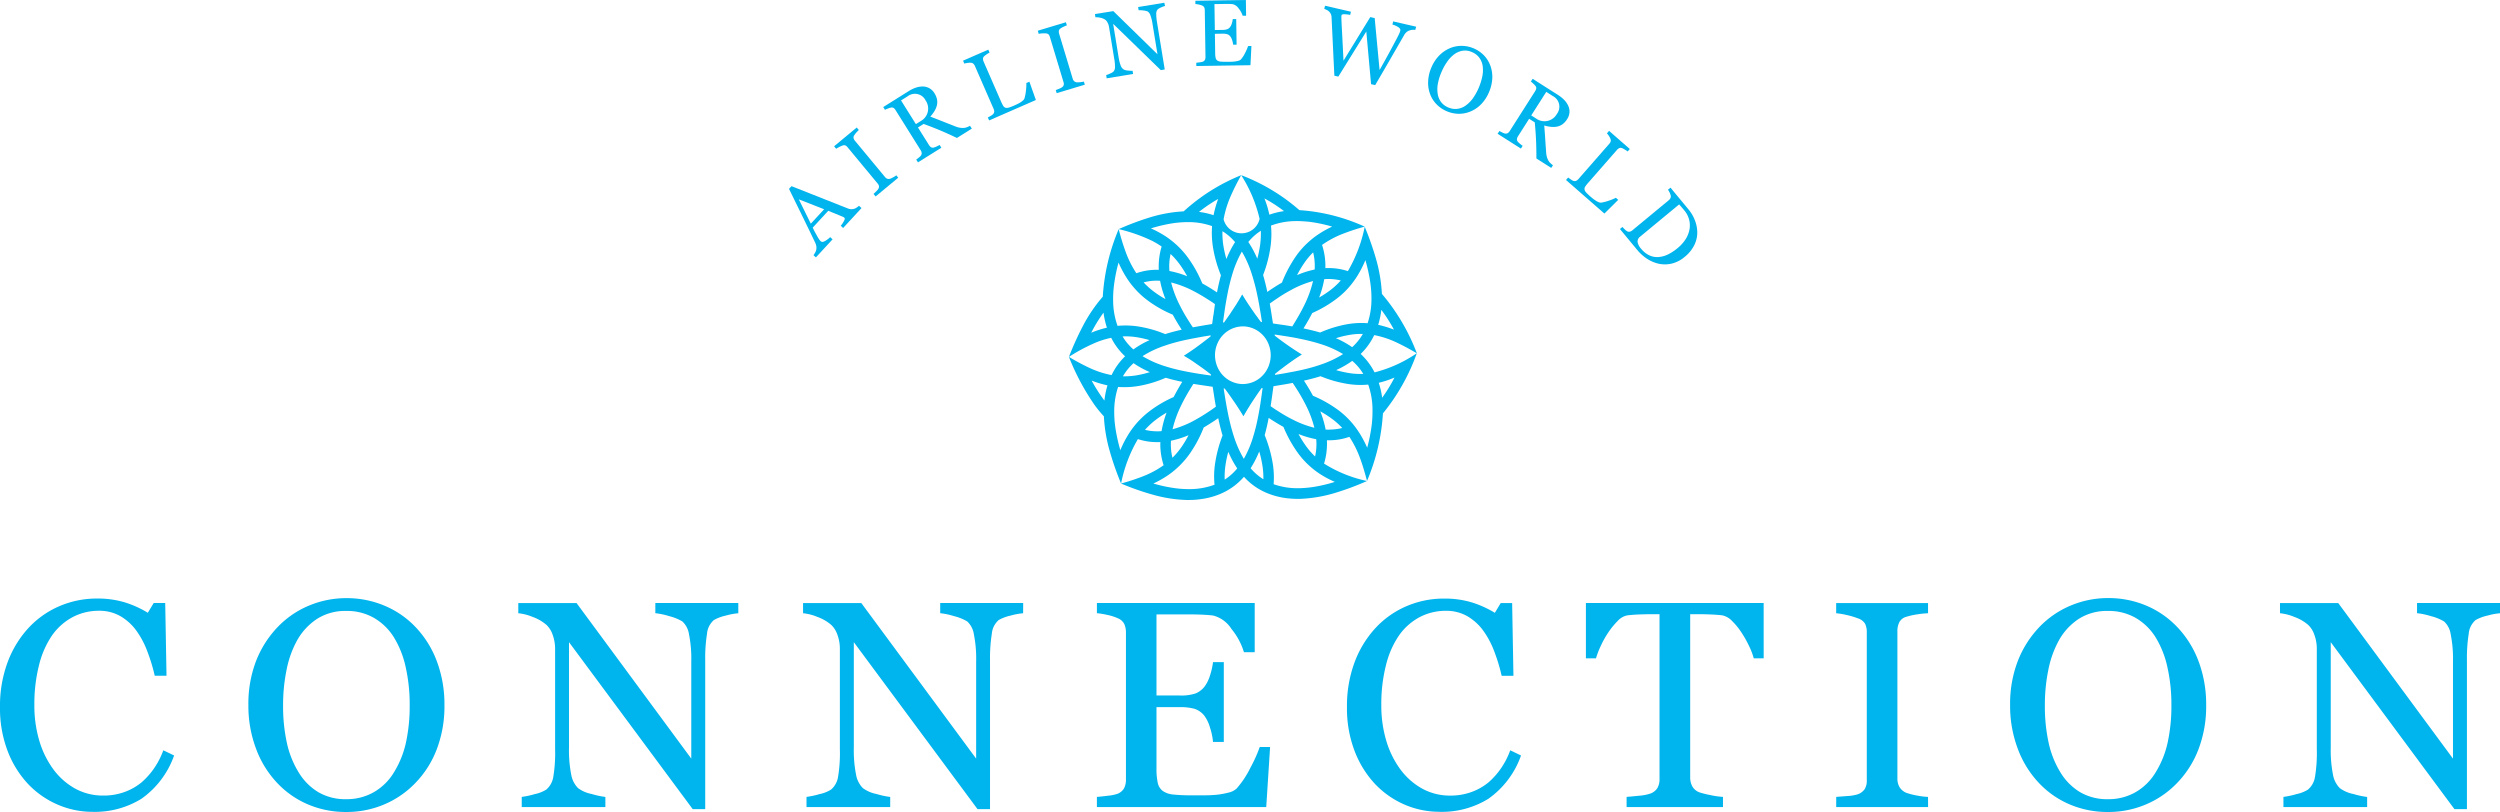 <svg xmlns="http://www.w3.org/2000/svg" width="169.779" height="55.143" viewBox="0 0 169.779 55.143">
  <g id="グループ_98" data-name="グループ 98" transform="translate(310.592 -789.189)">
    <g id="グループ_85" data-name="グループ 85" transform="translate(-257 789.19)">
      <path id="パス_153" data-name="パス 153" d="M325.646,282.384l-1.249,1.354-.163-.15a1.9,1.9,0,0,0,.228-.34q.075-.15.024-.2a.5.5,0,0,0-.055-.042.3.3,0,0,0-.066-.035l-.979-.4-1.055,1.143q.1.213.184.363t.153.276a2.071,2.071,0,0,0,.122.19.751.751,0,0,0,.09.1q.092.085.276-.013a1.587,1.587,0,0,0,.36-.271l.163.15-1.132,1.226-.163-.15a1.3,1.3,0,0,0,.111-.174.662.662,0,0,0,.077-.2.785.785,0,0,0,0-.262,1.171,1.171,0,0,0-.1-.271q-.387-.811-.877-1.812l-.874-1.784.169-.184,3.81,1.507a.754.754,0,0,0,.217.055.724.724,0,0,0,.22-.022.7.7,0,0,0,.181-.088.906.906,0,0,0,.155-.12Zm-2.54.082-1.719-.673.815,1.653Z" transform="translate(-320.73 -268.256)" fill="#00b4ed"/>
      <path id="パス_154" data-name="パス 154" d="M334.617,271.836l-1.536,1.274-.141-.171.176-.17a.9.9,0,0,0,.149-.172.31.31,0,0,0,.045-.181.346.346,0,0,0-.089-.18l-2.049-2.472a.421.421,0,0,0-.143-.119.278.278,0,0,0-.2.009,1.65,1.65,0,0,0-.226.1,1.627,1.627,0,0,0-.2.118l-.142-.17,1.537-1.274.141.171a1.979,1.979,0,0,0-.163.166,1.545,1.545,0,0,0-.147.189.246.246,0,0,0-.045.2.423.423,0,0,0,.089.17l2.047,2.469a.363.363,0,0,0,.152.112.308.308,0,0,0,.2,0,1.466,1.466,0,0,0,.2-.095,1.533,1.533,0,0,0,.214-.135Z" transform="translate(-327.208 -259.769)" fill="#00b4ed"/>
      <path id="パス_155" data-name="パス 155" d="M346.742,262.582l-1.011.634q-.666-.317-1.177-.53t-1.084-.423l-.385.241.746,1.191a.5.5,0,0,0,.131.145.239.239,0,0,0,.192.029.947.947,0,0,0,.188-.07q.129-.059.213-.108l.118.188-1.588.995-.118-.188q.06-.045.172-.134a.754.754,0,0,0,.146-.14.27.27,0,0,0,.052-.173.421.421,0,0,0-.07-.192l-1.7-2.715a.558.558,0,0,0-.129-.148.23.23,0,0,0-.193-.03,1.316,1.316,0,0,0-.2.064,1.888,1.888,0,0,0-.2.088l-.118-.188,1.733-1.086a2.314,2.314,0,0,1,.478-.231,1.422,1.422,0,0,1,.477-.08.936.936,0,0,1,.435.112.96.96,0,0,1,.356.35,1.221,1.221,0,0,1,.174.425.933.933,0,0,1-.015.411,1.383,1.383,0,0,1-.162.376,2.543,2.543,0,0,1-.279.372q.508.194.85.33t.834.329a1.475,1.475,0,0,0,.357.1,1.3,1.3,0,0,0,.264.006.759.759,0,0,0,.205-.055,1.5,1.5,0,0,0,.185-.087Zm-3.145-1.926a.807.807,0,0,0-1.212-.271l-.45.282,1.008,1.609.347-.217a.966.966,0,0,0,.307-1.4Z" transform="translate(-334.336 -253.848)" fill="#00b4ed"/>
      <path id="パス_156" data-name="パス 156" d="M362.167,254.065l.441,1.245-3.174,1.386-.089-.2c.044-.024.108-.059.19-.107a.749.749,0,0,0,.166-.116.268.268,0,0,0,.077-.163.415.415,0,0,0-.041-.2L358.468,253a.457.457,0,0,0-.108-.157.275.275,0,0,0-.183-.064,1.1,1.1,0,0,0-.214.013,1.187,1.187,0,0,0-.213.047l-.089-.2,1.714-.749.089.2a1.434,1.434,0,0,0-.2.119,1.658,1.658,0,0,0-.165.126.232.232,0,0,0-.082.175.484.484,0,0,0,.042.193l1.191,2.728a1.949,1.949,0,0,0,.147.285.286.286,0,0,0,.158.123.431.431,0,0,0,.225-.018,3.539,3.539,0,0,0,.372-.144c.071-.031.143-.065.218-.1a2.088,2.088,0,0,0,.208-.118,1.237,1.237,0,0,0,.164-.128.319.319,0,0,0,.091-.13,2.794,2.794,0,0,0,.1-.519,3.091,3.091,0,0,0,.027-.528Z" transform="translate(-345.852 -248.519)" fill="#00b4ed"/>
      <path id="パス_157" data-name="パス 157" d="M376.734,250.314l-1.91.576-.064-.212.228-.088a.893.893,0,0,0,.2-.1.309.309,0,0,0,.112-.15.35.35,0,0,0-.012-.2l-.927-3.073a.428.428,0,0,0-.086-.165.28.28,0,0,0-.191-.071,1.62,1.62,0,0,0-.246,0,1.6,1.6,0,0,0-.234.03l-.064-.212,1.911-.576.064.212a1.927,1.927,0,0,0-.215.089,1.576,1.576,0,0,0-.209.117.247.247,0,0,0-.118.163.427.427,0,0,0,.015.191l.926,3.071a.362.362,0,0,0,.1.162.311.311,0,0,0,.185.076,1.508,1.508,0,0,0,.221-.01,1.548,1.548,0,0,0,.25-.041Z" transform="translate(-356.655 -244.564)" fill="#00b4ed"/>
      <path id="パス_158" data-name="パス 158" d="M390.454,242.158a1.379,1.379,0,0,0-.257.092.965.965,0,0,0-.24.138.442.442,0,0,0-.1.32,3.306,3.306,0,0,0,.052.561l.524,3.2-.268.044-3.236-3.144.369,2.256a2.735,2.735,0,0,0,.143.575.55.55,0,0,0,.194.266.735.735,0,0,0,.314.078,1.865,1.865,0,0,0,.3.014l.036.219-1.794.294-.036-.219a1.778,1.778,0,0,0,.271-.106.757.757,0,0,0,.231-.138.455.455,0,0,0,.1-.287,3.177,3.177,0,0,0-.059-.612l-.353-2.154a.869.869,0,0,0-.1-.276.538.538,0,0,0-.169-.2.946.946,0,0,0-.329-.125,1.088,1.088,0,0,0-.319-.028l-.036-.219,1.249-.2,3,2.931-.34-2.08a2.686,2.686,0,0,0-.146-.579.47.47,0,0,0-.186-.249,1.039,1.039,0,0,0-.3-.068,1.578,1.578,0,0,0-.307-.013l-.036-.219,1.778-.291Z" transform="translate(-364.926 -241.753)" fill="#00b4ed"/>
      <path id="パス_159" data-name="パス 159" d="M410.8,244.478l-.065,1.306-3.678.055,0-.222q.094-.008.25-.03a.857.857,0,0,0,.2-.045.285.285,0,0,0,.137-.124.408.408,0,0,0,.036-.191l-.048-3.185a.455.455,0,0,0-.037-.182.266.266,0,0,0-.146-.128,1.066,1.066,0,0,0-.227-.068,1.723,1.723,0,0,0-.227-.034l0-.222,3.428-.051.016,1.068-.234,0a1.438,1.438,0,0,0-.278-.5.667.667,0,0,0-.4-.286q-.1-.011-.232-.015t-.306,0l-.7.011.027,1.761.5-.008a.993.993,0,0,0,.35-.051.48.48,0,0,0,.193-.154.8.8,0,0,0,.114-.244,1.519,1.519,0,0,0,.06-.287l.234,0,.026,1.736-.234,0a1.387,1.387,0,0,0-.072-.316.8.8,0,0,0-.118-.24.45.45,0,0,0-.223-.156,1.163,1.163,0,0,0-.327-.033l-.5.008.02,1.328a1.394,1.394,0,0,0,.033.315.291.291,0,0,0,.112.173.465.465,0,0,0,.223.073,3.562,3.562,0,0,0,.4.011l.272,0a2.759,2.759,0,0,0,.284-.017,1.694,1.694,0,0,0,.244-.049.375.375,0,0,0,.178-.092,1.987,1.987,0,0,0,.295-.459,3.081,3.081,0,0,0,.195-.451Z" transform="translate(-379.406 -241.357)" fill="#00b4ed"/>
      <path id="パス_160" data-name="パス 160" d="M440.541,244.211a.7.7,0,0,0-.185-.006.87.87,0,0,0-.2.041.651.651,0,0,0-.207.114.816.816,0,0,0-.17.216q-.378.653-.88,1.526t-1.079,1.859l-.28-.065-.323-3.577-1.9,3.064-.269-.062q-.056-1.135-.114-2.355t-.078-1.635a.547.547,0,0,0-.042-.186.6.6,0,0,0-.274-.286,1.1,1.1,0,0,0-.177-.074l.05-.216,1.76.406-.05.216a2.734,2.734,0,0,0-.4-.045q-.171,0-.189.075a.478.478,0,0,0-.01.083c0,.035,0,.063,0,.084q.008.284.044.943t.1,1.971l1.818-2.962.3.069.332,3.529q.394-.7.683-1.234t.486-.908q.138-.267.181-.367a1.088,1.088,0,0,0,.059-.174c.016-.069-.018-.137-.1-.206a1.369,1.369,0,0,0-.436-.2l.05-.216,1.566.361Z" transform="translate(-398.021 -242.181)" fill="#00b4ed"/>
      <path id="パス_161" data-name="パス 161" d="M460.646,252.442a2.179,2.179,0,0,1,.13.86,2.666,2.666,0,0,1-.226.945,2.6,2.6,0,0,1-.534.814,2.129,2.129,0,0,1-.72.489,2.033,2.033,0,0,1-.8.158,2.167,2.167,0,0,1-1.531-.672,1.976,1.976,0,0,1-.427-.709,2.188,2.188,0,0,1-.115-.85,2.637,2.637,0,0,1,.218-.914,2.582,2.582,0,0,1,.536-.818,2.246,2.246,0,0,1,.717-.489,2,2,0,0,1,.812-.161,2.087,2.087,0,0,1,.811.172,2.109,2.109,0,0,1,.7.481A1.985,1.985,0,0,1,460.646,252.442Zm-1.67,2.7a2.076,2.076,0,0,0,.488-.49,4.037,4.037,0,0,0,.64-1.51,2.075,2.075,0,0,0,.017-.7,1.247,1.247,0,0,0-.232-.55,1.174,1.174,0,0,0-.486-.371,1.136,1.136,0,0,0-.653-.094,1.335,1.335,0,0,0-.574.253,2.19,2.19,0,0,0-.468.5,3.784,3.784,0,0,0-.376.681,3.718,3.718,0,0,0-.247.778,2.066,2.066,0,0,0-.019.692,1.26,1.26,0,0,0,.22.562,1.164,1.164,0,0,0,.5.384,1.18,1.18,0,0,0,.615.095A1.222,1.222,0,0,0,458.976,255.143Z" transform="translate(-413.025 -247.981)" fill="#00b4ed"/>
      <path id="パス_162" data-name="パス 162" d="M474.829,264.134l-1.007-.641q0-.737-.027-1.291t-.084-1.16l-.383-.244-.754,1.185a.5.5,0,0,0-.074.181.242.242,0,0,0,.056.185.959.959,0,0,0,.144.14c.072.06.135.109.188.146l-.119.187-1.581-1.006.119-.187c.044.023.109.056.195.1a.742.742,0,0,0,.189.072.271.271,0,0,0,.178-.027.423.423,0,0,0,.143-.146l1.72-2.7a.553.553,0,0,0,.077-.18.23.23,0,0,0-.055-.187,1.369,1.369,0,0,0-.144-.153,1.891,1.891,0,0,0-.163-.139l.119-.187,1.726,1.1a2.3,2.3,0,0,1,.414.332,1.43,1.43,0,0,1,.277.4.937.937,0,0,1,.085.441.961.961,0,0,1-.163.472,1.219,1.219,0,0,1-.309.34.928.928,0,0,1-.378.163,1.371,1.371,0,0,1-.409.015,2.545,2.545,0,0,1-.456-.092q.044.542.067.909t.062.894a1.494,1.494,0,0,0,.061.366,1.333,1.333,0,0,0,.108.24.756.756,0,0,0,.138.162,1.477,1.477,0,0,0,.158.13Zm.386-3.668a.808.808,0,0,0-.277-1.211l-.448-.285-1.019,1.6.345.22a.965.965,0,0,0,1.4-.326Z" transform="translate(-423.074 -252.732)" fill="#00b4ed"/>
      <path id="パス_163" data-name="パス 163" d="M489.258,273.833l-.938.93-2.607-2.28.146-.167q.06.045.178.127a.74.74,0,0,0,.176.1.272.272,0,0,0,.181,0,.42.42,0,0,0,.163-.123l2.089-2.388a.461.461,0,0,0,.1-.165.273.273,0,0,0-.021-.192,1.079,1.079,0,0,0-.1-.188,1.181,1.181,0,0,0-.133-.172l.146-.167,1.408,1.231-.146.167a1.47,1.47,0,0,0-.191-.126,1.7,1.7,0,0,0-.185-.1.233.233,0,0,0-.193,0,.481.481,0,0,0-.157.12l-1.959,2.24a1.927,1.927,0,0,0-.2.254.286.286,0,0,0-.044.2.428.428,0,0,0,.113.2,3.537,3.537,0,0,0,.289.275c.058.051.12.1.185.154a2.155,2.155,0,0,0,.2.138,1.232,1.232,0,0,0,.185.094.322.322,0,0,0,.157.027,2.806,2.806,0,0,0,.511-.131,3.113,3.113,0,0,0,.489-.2Z" transform="translate(-432.955 -260.261)" fill="#00b4ed"/>
      <path id="パス_164" data-name="パス 164" d="M501.569,285.918a2.129,2.129,0,0,1-.891.461,2.006,2.006,0,0,1-.877.008,2.4,2.4,0,0,1-.8-.342,3,3,0,0,1-.664-.6l-1.17-1.415.171-.141a2.113,2.113,0,0,0,.164.171.754.754,0,0,0,.152.123.269.269,0,0,0,.179.028.408.408,0,0,0,.175-.09l2.465-2.038a.48.48,0,0,0,.124-.149.271.271,0,0,0,.013-.2.872.872,0,0,0-.08-.205,1.885,1.885,0,0,0-.1-.167l.171-.141,1.234,1.492a2.581,2.581,0,0,1,.406.685,2.343,2.343,0,0,1,.174.732,1.918,1.918,0,0,1-.171.936A2.372,2.372,0,0,1,501.569,285.918Zm-.487-.591a2.581,2.581,0,0,0,.546-.606,1.859,1.859,0,0,0,.264-.668,1.533,1.533,0,0,0-.027-.664,1.629,1.629,0,0,0-.332-.631q-.081-.1-.187-.22l-.158-.179-2.624,2.169a.435.435,0,0,0-.2.378.936.936,0,0,0,.24.462,1.6,1.6,0,0,0,.55.445,1.253,1.253,0,0,0,.607.122,1.749,1.749,0,0,0,.648-.169A3.224,3.224,0,0,0,501.082,285.327Z" transform="translate(-440.747 -268.478)" fill="#00b4ed"/>
    </g>
    <g id="グループ_86" data-name="グループ 86" transform="translate(-1086.109 310.594)">
      <path id="パス_112" data-name="パス 112" d="M921.482,585.2a.781.781,0,0,0,.014.08h0A.765.765,0,0,1,921.482,585.2Z" transform="translate(-62.163 -80.594)" fill="#00b4ed"/>
      <path id="パス_113" data-name="パス 113" d="M922.885,587.811c-.163-.017-.32-.036-.478-.055h0C922.565,587.775,922.723,587.794,922.885,587.811Z" transform="translate(-63.002 -82.744)" fill="#00b4ed"/>
      <path id="パス_114" data-name="パス 114" d="M914.985,569.9l.086.082-.086-.082Z" transform="translate(-56.667 -67.711)" fill="#00b4ed"/>
      <path id="パス_115" data-name="パス 115" d="M915.423,566.113h0Z" transform="translate(-57.029 -64.512)" fill="#00b4ed"/>
      <path id="パス_116" data-name="パス 116" d="M918,582.126h0c-.031-.041-.063-.082-.1-.123.034.041.065.082.1.123Z" transform="translate(-59.143 -77.909)" fill="#00b4ed"/>
      <path id="パス_117" data-name="パス 117" d="M936.162,587.909c-.126.1-.254.2-.379.3.125-.1.254-.2.379-.3Z" transform="translate(-74.33 -82.91)" fill="#00b4ed"/>
      <path id="パス_118" data-name="パス 118" d="M929.581,588.833h0c.111-.017.222-.033.33-.047C929.8,588.8,929.692,588.816,929.581,588.833Z" transform="translate(-69.066 -83.61)" fill="#00b4ed"/>
      <path id="パス_119" data-name="パス 119" d="M929.252,588.554h0Z" transform="translate(-68.744 -83.407)" fill="#00b4ed"/>
      <path id="パス_120" data-name="パス 120" d="M927.668,589.283h0Z" transform="translate(-67.403 -84.021)" fill="#00b4ed"/>
      <path id="パス_121" data-name="パス 121" d="M917.519,632.127l.023-.01-.023.01Z" transform="translate(-58.807 -120.432)" fill="#00b4ed"/>
      <path id="パス_122" data-name="パス 122" d="M947.929,575.987h0c-.011-.072-.022-.147-.033-.221C947.907,575.841,947.918,575.915,947.929,575.987Z" transform="translate(-84.545 -72.67)" fill="#00b4ed"/>
      <path id="パス_123" data-name="パス 123" d="M914.488,574.174h0c.031.02.062.043.093.066-.031-.023-.062-.046-.093-.066Z" transform="translate(-56.246 -71.308)" fill="#00b4ed"/>
      <path id="パス_124" data-name="パス 124" d="M946.8,566.175l-.288-.363h0Z" transform="translate(-83.409 -64.302)" fill="#00b4ed"/>
      <path id="パス_125" data-name="パス 125" d="M914.244,576.078h0v0Z" transform="translate(-56.03 -72.903)" fill="#00b4ed"/>
      <path id="パス_126" data-name="パス 126" d="M914.234,569.457h0c-.022-.134-.041-.266-.058-.4.017.134.036.265.058.4Z" transform="translate(-55.978 -67.042)" fill="#00b4ed"/>
      <path id="パス_127" data-name="パス 127" d="M914.1,577.183q.145.188.3.377-.153-.188-.3-.377Z" transform="translate(-55.942 -73.885)" fill="#00b4ed"/>
      <path id="パス_128" data-name="パス 128" d="M940.3,557.934h0Z" transform="translate(-78.102 -57.625)" fill="#00b4ed"/>
      <path id="パス_129" data-name="パス 129" d="M921.933,556.924h0c-.215.172-.433.345-.651.52.218-.175.436-.348.651-.52Z" transform="translate(-62.068 -56.831)" fill="#00b4ed"/>
      <path id="パス_130" data-name="パス 130" d="M927.353,555.631h0Z" transform="translate(-67.136 -55.686)" fill="#00b4ed"/>
      <path id="パス_131" data-name="パス 131" d="M964.567,525.057h0Z" transform="translate(-98.663 -29.943)" fill="#00b4ed"/>
      <path id="パス_132" data-name="パス 132" d="M928.7,556.316h0c-.023.036-.048.07-.071.1.023-.034.049-.068.071-.1Z" transform="translate(-68.226 -56.274)" fill="#00b4ed"/>
      <path id="パス_133" data-name="パス 133" d="M867.922,501.632a4.4,4.4,0,0,0,.92-1.28,6.387,6.387,0,0,1,1.482.483,15.516,15.516,0,0,1,1.415.757,13.691,13.691,0,0,0-2.375-4.038,10.568,10.568,0,0,0-.406-2.4,20.5,20.5,0,0,0-.761-2.163,9.69,9.69,0,0,1-1.143,3.017,4.123,4.123,0,0,0-1.3-.208h-.043c-.063,0-.125,0-.187.007a4.567,4.567,0,0,0-.224-1.578,6.433,6.433,0,0,1,1.379-.743,14.689,14.689,0,0,1,1.516-.5,12.712,12.712,0,0,0-4.435-1.12,13.051,13.051,0,0,0-3.951-2.375,9.475,9.475,0,0,1,1.25,2.97,1.257,1.257,0,0,1-2.445.027,6.917,6.917,0,0,1,.463-1.532,15.928,15.928,0,0,1,.732-1.464,13.013,13.013,0,0,0-3.906,2.456,9.564,9.564,0,0,0-2.324.42,18.663,18.663,0,0,0-2.09.787,10.9,10.9,0,0,1,2.278.8,5.828,5.828,0,0,1,.64.383,4.545,4.545,0,0,0-.2,1.342c0,.08,0,.158.006.237-.06,0-.121,0-.182,0a4.186,4.186,0,0,0-1.342.233,6.781,6.781,0,0,1-.717-1.422,16.043,16.043,0,0,1-.483-1.571,13.934,13.934,0,0,0-1.081,4.589,10.167,10.167,0,0,0-1.356,2,20.331,20.331,0,0,0-.942,2.085,12.255,12.255,0,0,1,1.821-.971,5.8,5.8,0,0,1,1.051-.323h0a4.4,4.4,0,0,0,.942,1.255,4.423,4.423,0,0,0-.917,1.276,6.33,6.33,0,0,1-1.482-.48,14.658,14.658,0,0,1-1.416-.757,16.042,16.042,0,0,0,1.734,3.256,8.347,8.347,0,0,0,.641.782,10.417,10.417,0,0,0,.408,2.4,20.11,20.11,0,0,0,.759,2.163,9.624,9.624,0,0,1,1.143-3.017,4.167,4.167,0,0,0,1.3.206h.044c.06,0,.121,0,.181-.007a4.582,4.582,0,0,0,.222,1.575,6.444,6.444,0,0,1-1.376.743,14.391,14.391,0,0,1-1.517.5h0a17.994,17.994,0,0,0,2.211.772,9.332,9.332,0,0,0,2.227.345c.073,0,.148,0,.221,0a5.642,5.642,0,0,0,.819-.065,5,5,0,0,0,.984-.239,4.5,4.5,0,0,0,.644-.281c.009,0,.017-.009.024-.012a4.331,4.331,0,0,0,1.218-.978,4.255,4.255,0,0,0,1.238.953l.023.012a4.5,4.5,0,0,0,.651.268,5.122,5.122,0,0,0,.986.221,6.159,6.159,0,0,0,.755.046h.068c.074,0,.148,0,.222-.007a9.471,9.471,0,0,0,2.322-.421,18.622,18.622,0,0,0,2.092-.785,9.009,9.009,0,0,1-2.918-1.182,4.545,4.545,0,0,0,.2-1.342c0-.081,0-.162-.006-.242.063,0,.124,0,.187,0a4.128,4.128,0,0,0,1.339-.234h0a6.919,6.919,0,0,1,.717,1.426c.188.5.339,1.03.482,1.568a13.908,13.908,0,0,0,1.08-4.586,13.679,13.679,0,0,0,2.3-4.085,9.011,9.011,0,0,1-2.869,1.3A4.439,4.439,0,0,0,867.922,501.632Zm1.4-3a10.733,10.733,0,0,1,.862,1.35,7.142,7.142,0,0,0-1.073-.327A5.468,5.468,0,0,0,869.326,498.631Zm-19.7,1.559a10.619,10.619,0,0,1,.836-1.364,5.639,5.639,0,0,0,.232,1.02A6.742,6.742,0,0,0,849.628,500.19Zm.892,4.6a10.716,10.716,0,0,1-.862-1.35,6.548,6.548,0,0,0,1.076.323A5.7,5.7,0,0,0,850.52,504.791Zm17.577-1.8-.15,0a4.68,4.68,0,0,1-.8-.06,7.139,7.139,0,0,1-.885-.2,6.532,6.532,0,0,0,1.094-.629A3.58,3.58,0,0,1,868.1,502.99Zm-.749-1.821a6.213,6.213,0,0,0-1.1-.607,6.61,6.61,0,0,1,.879-.217,4.711,4.711,0,0,1,.8-.075c.05,0,.1,0,.15,0A3.646,3.646,0,0,1,867.347,501.169Zm-.044-4.275a5.7,5.7,0,0,0,.425-.607,7.19,7.19,0,0,0,.519-1.027,11.292,11.292,0,0,1,.342,1.576,7.39,7.39,0,0,1,.071,1.028v0a5.182,5.182,0,0,1-.262,1.681c-.16-.012-.32-.018-.483-.016a5.662,5.662,0,0,0-.912.085,8.082,8.082,0,0,0-1.828.563h0c-.375-.113-.754-.2-1.131-.28-.141.228-.286.451-.43.666.184.035.367.072.551.115.352.08.707.171,1.05.283h0a6.85,6.85,0,0,1,1.517.679,6.9,6.9,0,0,1-1.5.709c-.341.121-.691.22-1.043.306h0c-.184.044-.369.087-.554.124-.262.056-.524.1-.776.149-.135.027-.271.047-.4.069v0c-.12.021-.238.04-.352.057,0-.024.006-.05.009-.075.1-.08.2-.159.3-.236.065-.053.134-.1.2-.153q.286-.219.581-.427c.023-.018.047-.034.07-.05.218-.155.442-.3.667-.446q-.342-.206-.674-.432c-.024-.016-.048-.031-.073-.049-.2-.136-.395-.273-.588-.416-.068-.049-.137-.1-.205-.149-.1-.077-.2-.153-.3-.23,0-.025-.007-.052-.01-.077.114.015.231.032.35.05l.4.062c.256.04.517.085.781.134.144-.215.291-.438.432-.666.208-.336.409-.684.593-1.042a8.248,8.248,0,0,0,1.655-.972A5.632,5.632,0,0,0,867.3,496.894Zm-4.065,9.158h0c-.323-.167-.641-.355-.949-.554-.162-.1-.322-.209-.477-.318.04-.259.077-.51.11-.756l.03-.224c.019-.127.036-.252.053-.376l.363-.062.215-.035c.237-.038.48-.081.728-.13.107.159.212.321.315.486v0c.2.315.383.638.55.968a7.43,7.43,0,0,1,.608,1.593A6.642,6.642,0,0,1,863.238,506.052Zm1.671,1.372a3.771,3.771,0,0,1-.078,1.17,5,5,0,0,1-.635-.735,7.013,7.013,0,0,1-.49-.79A6.256,6.256,0,0,0,864.909,507.423Zm-.217-10.743a7.537,7.537,0,0,1-.578,1.607c-.161.333-.342.662-.531.98h0c-.1.167-.2.332-.3.494h0c-.248-.044-.493-.083-.731-.116l-.217-.031-.363-.054c-.02-.122-.038-.246-.06-.376l-.034-.222c-.037-.245-.08-.5-.124-.753q.231-.168.47-.327h0c.3-.206.618-.4.937-.573A6.7,6.7,0,0,1,864.693,496.68Zm-1.087-.4a7.679,7.679,0,0,1,.473-.8,4.754,4.754,0,0,1,.622-.748,3.8,3.8,0,0,1,.11.909q0,.128-.008.256A6.139,6.139,0,0,0,863.606,496.278Zm1.842.273c.088-.007.18-.012.269-.013a3.572,3.572,0,0,1,.861.1,4.994,4.994,0,0,1-.712.66,7.848,7.848,0,0,1-.759.5A6.659,6.659,0,0,0,865.448,496.551Zm-2.734-4.622a5.155,5.155,0,0,0-.986.242,7.161,7.161,0,0,0-.335-1.106A10.192,10.192,0,0,1,862.714,491.929Zm-1.409,4.333a8.64,8.64,0,0,0,.5-1.914,6.2,6.2,0,0,0,.034-1.436h0a4.792,4.792,0,0,1,1.627-.306h.071c.051,0,.1,0,.157,0,.161,0,.323.012.484.025.094.007.188.013.282.025a10.21,10.21,0,0,1,1.533.324,6.808,6.808,0,0,0-.983.555,5.191,5.191,0,0,0-.578.452,5.57,5.57,0,0,0-.942,1.067,8.76,8.76,0,0,0-.909,1.731v0c-.342.194-.672.408-.993.631-.08-.386-.175-.776-.289-1.158Zm-.154-3h0c0,.072,0,.146,0,.22a5.576,5.576,0,0,1-.053.757,7.638,7.638,0,0,1-.19.921,6.886,6.886,0,0,0-.61-1.137A3.556,3.556,0,0,1,861.151,493.264Zm-1.294,1.41a7.256,7.256,0,0,1,.687,1.563c.039.116.071.236.106.354s.061.212.088.318c.036.136.07.271.1.408.043.189.081.376.12.563h0c.053.271.1.542.144.806.024.14.047.276.068.413s.037.245.057.364l-.076-.01c-.077-.1-.154-.2-.228-.309-.05-.068-.1-.137-.15-.2-.14-.2-.278-.4-.412-.6a.678.678,0,0,1-.046-.068c-.148-.225-.294-.455-.432-.688-.133.236-.274.468-.417.7-.014.024-.03.046-.046.069q-.2.309-.4.61c-.05.071-.1.138-.147.209-.074.1-.145.209-.219.312h0a.7.7,0,0,1-.076.01c.014-.116.031-.236.048-.358.02-.139.04-.28.06-.421.038-.262.081-.532.13-.8.034-.189.07-.377.108-.567.077-.365.167-.729.273-1.087A7.377,7.377,0,0,1,859.857,494.674Zm-1.321-1.382a3.528,3.528,0,0,1,.862.744,6.749,6.749,0,0,0-.588,1.148,7.41,7.41,0,0,1-.207-.916A5.355,5.355,0,0,1,858.536,493.292Zm-.282-2.2a7.518,7.518,0,0,0-.316,1.115,5.013,5.013,0,0,0-.99-.222A10.178,10.178,0,0,1,858.254,491.1Zm-4.573,2.012a10.226,10.226,0,0,1,1.529-.355,7.459,7.459,0,0,1,.922-.072h.071a4.787,4.787,0,0,1,1.633.271c-.01.146-.016.295-.016.445a6.309,6.309,0,0,0,.078.99,8.7,8.7,0,0,0,.54,1.906h0c-.105.384-.192.773-.266,1.162h0c-.321-.215-.654-.421-1-.61a8.516,8.516,0,0,0-.952-1.721,5.781,5.781,0,0,0-.957-1.039,5.658,5.658,0,0,0-.587-.442A7.053,7.053,0,0,0,853.681,493.107Zm1.473,13.637a7.535,7.535,0,0,1,.584-1.616c.161-.333.341-.66.53-.977.1-.165.2-.327.3-.486.251.041.5.08.735.113.068.01.135.022.2.029l.375.056c.019.125.039.253.06.386.01.069.021.14.033.211.037.245.08.5.124.754-.153.111-.306.22-.462.323-.308.206-.621.4-.94.576A6.756,6.756,0,0,1,855.154,506.744Zm1.089.4a6.932,6.932,0,0,1-.477.8,5.246,5.246,0,0,1-.621.74,3.766,3.766,0,0,1-.107-.906c0-.084,0-.168.007-.252A6.094,6.094,0,0,0,856.243,507.145Zm.356-4.961c.021.015.046.029.067.046.2.136.395.276.591.415.068.05.134.1.2.15.1.077.2.152.3.23,0,.027.007.052.011.077l-.348-.049v0l-.406-.06c-.255-.04-.519-.085-.781-.134-.182-.035-.365-.072-.547-.112-.352-.078-.707-.171-1.05-.281h0a6.847,6.847,0,0,1-1.524-.682,6.866,6.866,0,0,1,1.512-.712c.343-.121.7-.22,1.047-.305.182-.044.363-.084.546-.121.261-.056.521-.1.776-.149.137-.025.272-.049.4-.069v0l.348-.056c0,.025-.007.052-.01.077v0l-.3.233c-.067.05-.133.1-.2.153-.192.146-.385.29-.581.429l-.067.047c-.218.155-.439.3-.664.445C856.156,501.891,856.378,502.034,856.6,502.184Zm1.325-3.179c-.01.069-.02.14-.028.211-.018.131-.037.259-.054.386l-.378.062-.2.034c-.239.041-.483.083-.732.13-.105-.156-.208-.315-.311-.479h0c-.2-.314-.385-.638-.551-.968h0a7.487,7.487,0,0,1-.613-1.6,6.768,6.768,0,0,1,1.554.6c.323.169.638.355.949.555.16.1.318.206.473.312C857.994,498.5,857.957,498.758,857.924,499.005ZM854.936,496a3.786,3.786,0,0,1,.078-1.159,5.283,5.283,0,0,1,.634.728,7.306,7.306,0,0,1,.494.788A6.184,6.184,0,0,0,854.936,496Zm-.9.657c.088,0,.177,0,.265.006a6.54,6.54,0,0,0,.366,1.245,6.5,6.5,0,0,1-.769-.494,5.1,5.1,0,0,1-.717-.642A3.46,3.46,0,0,1,854.037,496.655Zm-2.624,3.07a5.16,5.16,0,0,1-.3-1.681,7.353,7.353,0,0,1,.051-1.028,11.105,11.105,0,0,1,.315-1.59,7.369,7.369,0,0,0,.539,1.017,5.645,5.645,0,0,0,.437.6h0a5.735,5.735,0,0,0,1.023.968,8.118,8.118,0,0,0,1.684.952c.188.351.395.689.607,1.02-.373.085-.749.181-1.12.3a7.992,7.992,0,0,0-1.851-.522,5.61,5.61,0,0,0-.9-.063A4.858,4.858,0,0,0,851.413,499.725Zm.339.716c.053,0,.105-.006.159-.006a4.846,4.846,0,0,1,.788.056,7.044,7.044,0,0,1,.889.2,6.239,6.239,0,0,0-1.1.632A3.7,3.7,0,0,1,851.752,500.442Zm.745,1.815a6.39,6.39,0,0,0,1.111.609,7.237,7.237,0,0,1-.883.214,5.26,5.26,0,0,1-.788.071c-.054,0-.107,0-.16,0A3.647,3.647,0,0,1,852.5,502.257Zm.05,4.274a6.033,6.033,0,0,0-.425.608,7.363,7.363,0,0,0-.52,1.028,11.317,11.317,0,0,1-.345-1.582,7.382,7.382,0,0,1-.07-1.027h0a5.174,5.174,0,0,1,.264-1.687c.161.013.325.018.493.016a5.637,5.637,0,0,0,.9-.081,7.915,7.915,0,0,0,1.841-.558h0c.372.111.748.2,1.123.277-.205.332-.4.676-.587,1.033a8.106,8.106,0,0,0-1.665.983A5.819,5.819,0,0,0,852.547,506.531Zm1.851.343c-.087.007-.177.012-.264.012a3.559,3.559,0,0,1-.859-.1,5,5,0,0,1,.705-.659,6.653,6.653,0,0,1,.762-.51A6.863,6.863,0,0,0,854.4,506.874Zm4.146.295h0a8.887,8.887,0,0,0-.507,1.9,5.962,5.962,0,0,0-.039,1.442,4.85,4.85,0,0,1-1.624.3H856.3a6.968,6.968,0,0,1-.925-.056h0a10.048,10.048,0,0,1-1.532-.324,6.973,6.973,0,0,0,.983-.555,5.927,5.927,0,0,0,1.517-1.512,8.571,8.571,0,0,0,.92-1.738c.339-.2.668-.411.986-.632.083.39.177.779.294,1.167Zm.145,3a5.269,5.269,0,0,1,.053-.981,7.525,7.525,0,0,1,.192-.913h0a6.592,6.592,0,0,0,.607,1.129A3.559,3.559,0,0,1,858.689,510.164Zm1.3-1.413a7.305,7.305,0,0,1-.687-1.556h0c-.114-.354-.211-.716-.294-1.08-.046-.191-.084-.38-.121-.57-.056-.273-.1-.542-.145-.8-.023-.14-.046-.28-.068-.417-.019-.121-.038-.242-.056-.359.026,0,.05.006.076.009l.228.309.148.208c.138.2.278.4.412.6.017.025.033.049.048.075.151.224.293.455.432.688.134-.236.272-.469.417-.7l.046-.075c.132-.206.266-.408.4-.608.047-.071.1-.141.144-.211.073-.1.148-.211.222-.315.026,0,.048-.006.073-.01-.016.119-.033.24-.05.364s-.038.274-.058.414c-.039.264-.081.535-.13.807-.034.19-.07.383-.111.575a11.19,11.19,0,0,1-.274,1.086h0A7.294,7.294,0,0,1,859.99,508.751Zm.459.639a6.923,6.923,0,0,0,.587-1.143,7.525,7.525,0,0,1,.208.91,5.3,5.3,0,0,1,.073.98A3.564,3.564,0,0,1,860.448,509.39Zm.694-6.18a1.868,1.868,0,0,1-.415.273c-.041.021-.084.038-.127.056a1.857,1.857,0,0,1-.48.119c-.058.007-.118.01-.178.012s-.124,0-.184-.007a1.863,1.863,0,0,1-.479-.111c-.044-.018-.088-.035-.131-.055a1.9,1.9,0,0,1-.416-.264,1.953,1.953,0,0,1-.261-.264,2.036,2.036,0,0,1-.259-.421c-.02-.046-.04-.093-.057-.14a2.01,2.01,0,0,1-.114-.492c-.007-.06-.01-.122-.011-.186s0-.125.007-.187a2,2,0,0,1,.105-.491c.017-.047.034-.1.056-.141a1.893,1.893,0,0,1,.251-.427,1.957,1.957,0,0,1,.255-.27,1.884,1.884,0,0,1,.41-.27,1.438,1.438,0,0,1,.137-.06,1.821,1.821,0,0,1,.472-.118,1.493,1.493,0,0,1,.182-.012c.06,0,.118,0,.178.007a1.862,1.862,0,0,1,.477.109c.046.016.09.035.134.055a1.911,1.911,0,0,1,.675.524,1.931,1.931,0,0,1,.265.43c.02.043.037.087.054.133a1.949,1.949,0,0,1,.115.492,1.612,1.612,0,0,1,.011.187c0,.063,0,.125-.007.186a2.015,2.015,0,0,1-.105.494c-.016.047-.034.093-.053.138a2.056,2.056,0,0,1-.256.435A1.983,1.983,0,0,1,861.142,503.21Zm5.021,7.107a10,10,0,0,1-1.526.354c-.094.013-.188.025-.281.034s-.189.019-.284.025c-.12.007-.239.013-.359.015h-.071a4.825,4.825,0,0,1-1.63-.273c.011-.149.017-.3.017-.452a5.97,5.97,0,0,0-.083-.989,8.942,8.942,0,0,0-.541-1.89h0c.107-.388.2-.781.268-1.173.326.215.66.423,1.006.613a8.755,8.755,0,0,0,.942,1.715,5.607,5.607,0,0,0,.96,1.048,5.461,5.461,0,0,0,.587.439A6.8,6.8,0,0,0,866.163,510.317Zm-.35-3.549c-.088,0-.18,0-.269-.007a6.646,6.646,0,0,0-.366-1.238,7.11,7.11,0,0,1,.769.488,4.932,4.932,0,0,1,.725.644A3.627,3.627,0,0,1,865.813,506.768Zm2.865-.357a11.373,11.373,0,0,1-.312,1.584,7.279,7.279,0,0,0-.539-1.017,5.776,5.776,0,0,0-1.469-1.572,8.432,8.432,0,0,0-1.674-.94c-.191-.354-.4-.7-.613-1.027.375-.085.754-.183,1.128-.3a8.2,8.2,0,0,0,1.839.523,5.494,5.494,0,0,0,.915.069c.162,0,.322-.01.482-.025h0a5.194,5.194,0,0,1,.292,1.675c0,.053,0,.1,0,.158A7.458,7.458,0,0,1,868.677,506.411Zm1.54-3.175a10.481,10.481,0,0,1-.836,1.366,5.321,5.321,0,0,0-.231-1.017A6.731,6.731,0,0,0,870.218,503.236Z" transform="translate(0 1)" fill="#00b4ed"/>
      <path id="パス_134" data-name="パス 134" d="M928.212,556.412l.086.084-.086-.084h0Z" transform="translate(-67.875 -56.352)" fill="#00b4ed"/>
      <path id="パス_135" data-name="パス 135" d="M942.739,561.048h0c-.084-.105-.168-.213-.249-.318C942.571,560.835,942.655,560.943,942.739,561.048Z" transform="translate(-79.997 -60.015)" fill="#00b4ed"/>
      <path id="パス_136" data-name="パス 136" d="M921.245,559.445h0c0,.026-.007.052-.01.078,0-.026.007-.052.01-.078Z" transform="translate(-61.954 -58.906)" fill="#00b4ed"/>
      <path id="パス_137" data-name="パス 137" d="M943.777,561.706h0Z" transform="translate(-81.05 -60.802)" fill="#00b4ed"/>
      <path id="パス_138" data-name="パス 138" d="M944.224,581.823h0l.126-.019Z" transform="translate(-81.448 -77.726)" fill="#00b4ed"/>
      <path id="パス_139" data-name="パス 139" d="M951.48,536.056c.364-.191.736-.367,1.115-.52h0C952.216,535.689,951.844,535.865,951.48,536.056Z" transform="translate(-87.762 -38.804)" fill="#00b4ed"/>
      <path id="パス_140" data-name="パス 140" d="M941.534,548.967q.234-.167.473-.333h0Q941.768,548.8,941.534,548.967Z" transform="translate(-79.22 -49.826)" fill="#00b4ed"/>
      <path id="パス_141" data-name="パス 141" d="M945.536,581.685Z" transform="translate(-82.54 -77.623)" fill="#00b4ed"/>
      <path id="パス_142" data-name="パス 142" d="M939,509.655h0a6.968,6.968,0,0,1,.118.831A6.968,6.968,0,0,0,939,509.655Z" transform="translate(-77.021 -16)" fill="#00b4ed"/>
      <path id="パス_143" data-name="パス 143" d="M947.627,573.863h0c.017.129.036.261.055.392-.019-.131-.039-.263-.055-.392Z" transform="translate(-84.321 -71.09)" fill="#00b4ed"/>
      <path id="パス_144" data-name="パス 144" d="M864.727,598.808q0,.189.01.378h0Q864.729,599,864.727,598.808Z" transform="translate(-13.189 -92.106)" fill="#00b4ed"/>
      <path id="パス_145" data-name="パス 145" d="M880.992,611.147Z" transform="translate(-26.099 -103.788)" fill="#00b4ed"/>
      <path id="パス_146" data-name="パス 146" d="M946.662,569.992a.812.812,0,0,0,.1.069h0A.8.8,0,0,1,946.662,569.992Z" transform="translate(-83.509 -67.787)" fill="#00b4ed"/>
      <path id="パス_147" data-name="パス 147" d="M947.6,570.646h0Z" transform="translate(-84.285 -68.329)" fill="#00b4ed"/>
      <path id="パス_148" data-name="パス 148" d="M880.248,534.667h0Z" transform="translate(-25.508 -38.035)" fill="#00b4ed"/>
      <path id="パス_149" data-name="パス 149" d="M887.341,580.483c-.212-.075-.421-.155-.627-.242h0C886.919,580.328,887.129,580.407,887.341,580.483Z" transform="translate(-32.745 -76.442)" fill="#00b4ed"/>
      <path id="パス_150" data-name="パス 150" d="M894.149,546.588h0Z" transform="translate(-39.005 -48.072)" fill="#00b4ed"/>
      <path id="パス_151" data-name="パス 151" d="M917.569,508.095q-.233-.093-.47-.167h0Q917.335,508,917.569,508.095Z" transform="translate(-58.499 -14.63)" fill="#00b4ed"/>
      <path id="パス_152" data-name="パス 152" d="M922.123,557.247h0Z" transform="translate(-62.705 -57.047)" fill="#00b4ed"/>
    </g>
    <g id="明朝" transform="translate(-448.5 66)">
      <path id="パス_18186" data-name="パス 18186" d="M-78.293.322a5.968,5.968,0,0,1-2.378-.488,6.1,6.1,0,0,1-2.017-1.406,6.838,6.838,0,0,1-1.387-2.241A8.135,8.135,0,0,1-84.592-6.8a8.515,8.515,0,0,1,.508-3.013,7.063,7.063,0,0,1,1.406-2.329,6.162,6.162,0,0,1,2.1-1.494,6.411,6.411,0,0,1,2.588-.527,6.331,6.331,0,0,1,1.855.254,6.9,6.9,0,0,1,1.582.713l.4-.664h.781l.088,4.941h-.8a11.65,11.65,0,0,0-.469-1.567,6.056,6.056,0,0,0-.732-1.431,3.551,3.551,0,0,0-1.113-1.04,2.872,2.872,0,0,0-1.475-.376,3.794,3.794,0,0,0-1.763.42,4.012,4.012,0,0,0-1.411,1.24,6.115,6.115,0,0,0-.889,2.012,10.676,10.676,0,0,0-.322,2.725A8.35,8.35,0,0,0-81.921-4.5a6.3,6.3,0,0,0,.962,1.948,4.634,4.634,0,0,0,1.479,1.3,3.9,3.9,0,0,0,1.909.469,4.113,4.113,0,0,0,1.455-.249,3.9,3.9,0,0,0,1.152-.659,5.136,5.136,0,0,0,.859-.977A5.4,5.4,0,0,0-73.5-3.857l.732.352A6.05,6.05,0,0,1-74.992-.562,6.011,6.011,0,0,1-78.293.322Zm21.93-12.539a6.8,6.8,0,0,1,1.436,2.31,8.313,8.313,0,0,1,.518,2.993,8.165,8.165,0,0,1-.527,3A6.672,6.672,0,0,1-56.4-1.621,6.351,6.351,0,0,1-58.512-.176,6.5,6.5,0,0,1-61.07.332,6.53,6.53,0,0,1-63.741-.21a6.2,6.2,0,0,1-2.1-1.509,6.839,6.839,0,0,1-1.382-2.3,8.241,8.241,0,0,1-.5-2.9A8.086,8.086,0,0,1-67.2-9.927a7.021,7.021,0,0,1,1.455-2.29,6.282,6.282,0,0,1,2.134-1.465,6.536,6.536,0,0,1,2.544-.508,6.585,6.585,0,0,1,2.6.518A6.213,6.213,0,0,1-56.363-12.217Zm-1.455,9.824a6.485,6.485,0,0,0,.8-2.012,11.623,11.623,0,0,0,.249-2.51,11.507,11.507,0,0,0-.278-2.617,6.483,6.483,0,0,0-.815-2.031,3.9,3.9,0,0,0-1.348-1.294,3.669,3.669,0,0,0-1.855-.464,3.557,3.557,0,0,0-1.992.537A4.173,4.173,0,0,0-64.4-11.348a6.883,6.883,0,0,0-.728,2.012,11.89,11.89,0,0,0-.239,2.422,11.641,11.641,0,0,0,.254,2.539,6.443,6.443,0,0,0,.8,2.012,3.943,3.943,0,0,0,1.328,1.343,3.635,3.635,0,0,0,1.914.483,3.681,3.681,0,0,0,1.885-.488A3.821,3.821,0,0,0-57.818-2.393Zm23.365-10.771a4.374,4.374,0,0,0-.84.156,3,3,0,0,0-.811.3,1.38,1.38,0,0,0-.474.938A10.434,10.434,0,0,0-36.7-10.01V.137h-.85l-8.4-11.338v7.148A8.571,8.571,0,0,0-45.8-2.207a1.713,1.713,0,0,0,.464.918,2.282,2.282,0,0,0,.928.4,5.7,5.7,0,0,0,.928.2V0H-49.16V-.693a5.466,5.466,0,0,0,.889-.19,2.359,2.359,0,0,0,.781-.308,1.43,1.43,0,0,0,.469-.835,9.912,9.912,0,0,0,.127-1.919v-6.826a2.72,2.72,0,0,0-.156-.9,1.674,1.674,0,0,0-.42-.693,2.96,2.96,0,0,0-.952-.552,3.391,3.391,0,0,0-.972-.249v-.693h3.955l7.793,10.566V-9.883a8.44,8.44,0,0,0-.156-1.86,1.476,1.476,0,0,0-.449-.864,3.269,3.269,0,0,0-.894-.361,4.875,4.875,0,0,0-.942-.2v-.693h5.635Zm19.342,0a4.374,4.374,0,0,0-.84.156,3,3,0,0,0-.811.3,1.38,1.38,0,0,0-.474.938,10.434,10.434,0,0,0-.122,1.758V.137h-.85l-8.4-11.338v7.148a8.571,8.571,0,0,0,.151,1.846,1.713,1.713,0,0,0,.464.918,2.282,2.282,0,0,0,.928.4,5.7,5.7,0,0,0,.928.2V0h-5.684V-.693a5.466,5.466,0,0,0,.889-.19,2.359,2.359,0,0,0,.781-.308,1.43,1.43,0,0,0,.469-.835,9.912,9.912,0,0,0,.127-1.919v-6.826a2.72,2.72,0,0,0-.156-.9,1.674,1.674,0,0,0-.42-.693,2.96,2.96,0,0,0-.952-.552,3.391,3.391,0,0,0-.972-.249v-.693H-26.1L-18.3-3.291V-9.883a8.44,8.44,0,0,0-.156-1.86,1.476,1.476,0,0,0-.449-.864,3.269,3.269,0,0,0-.894-.361,4.875,4.875,0,0,0-.942-.2v-.693h5.635ZM1.662-4.082,1.4,0h-11.5V-.693q.293-.02.781-.083a2.652,2.652,0,0,0,.635-.132.891.891,0,0,0,.435-.381,1.284,1.284,0,0,0,.122-.6v-9.961a1.431,1.431,0,0,0-.107-.571.832.832,0,0,0-.449-.405,3.312,3.312,0,0,0-.708-.225,5.323,5.323,0,0,0-.708-.117v-.693H.617v3.34H-.115A4.5,4.5,0,0,0-.96-12.095,2.087,2.087,0,0,0-2.2-13.008q-.3-.039-.723-.059t-.957-.02H-6.053v5.508H-4.49a3.121,3.121,0,0,0,1.1-.142,1.506,1.506,0,0,0,.61-.474,2.523,2.523,0,0,0,.366-.757,4.75,4.75,0,0,0,.2-.894h.732v5.42h-.732a4.364,4.364,0,0,0-.21-.991,2.531,2.531,0,0,0-.356-.757,1.406,1.406,0,0,0-.688-.5A3.614,3.614,0,0,0-4.49-6.787H-6.053v4.16a4.36,4.36,0,0,0,.088.986.916.916,0,0,0,.342.547,1.465,1.465,0,0,0,.693.239A11.012,11.012,0,0,0-3.68-.8h.85A8.475,8.475,0,0,0-1.941-.84a5.245,5.245,0,0,0,.767-.142A1.172,1.172,0,0,0-.613-1.26,6.235,6.235,0,0,0,.329-2.681a9.556,9.556,0,0,0,.63-1.4Zm11.52,4.4A5.968,5.968,0,0,1,10.8-.166,6.1,6.1,0,0,1,8.787-1.572,6.838,6.838,0,0,1,7.4-3.813,8.135,8.135,0,0,1,6.883-6.8,8.515,8.515,0,0,1,7.391-9.81,7.063,7.063,0,0,1,8.8-12.139a6.162,6.162,0,0,1,2.1-1.494,6.411,6.411,0,0,1,2.588-.527,6.331,6.331,0,0,1,1.855.254,6.9,6.9,0,0,1,1.582.713l.4-.664H18.1l.088,4.941h-.8a11.65,11.65,0,0,0-.469-1.567,6.056,6.056,0,0,0-.732-1.431,3.551,3.551,0,0,0-1.113-1.04A2.872,2.872,0,0,0,13.6-13.33a3.794,3.794,0,0,0-1.763.42,4.012,4.012,0,0,0-1.411,1.24,6.115,6.115,0,0,0-.889,2.012,10.676,10.676,0,0,0-.322,2.725A8.35,8.35,0,0,0,9.554-4.5a6.3,6.3,0,0,0,.962,1.948A4.634,4.634,0,0,0,12-1.25,3.9,3.9,0,0,0,13.9-.781a4.113,4.113,0,0,0,1.455-.249,3.9,3.9,0,0,0,1.152-.659,5.136,5.136,0,0,0,.859-.977,5.4,5.4,0,0,0,.605-1.191l.732.352A6.05,6.05,0,0,1,16.482-.562,6.011,6.011,0,0,1,13.182.322Zm22-10.42h-.674a4.632,4.632,0,0,0-.317-.835,7.506,7.506,0,0,0-.513-.913,4.574,4.574,0,0,0-.64-.786,1.272,1.272,0,0,0-.669-.386q-.3-.039-.762-.059t-.85-.02h-.566V-2.012a1.283,1.283,0,0,0,.137.591.911.911,0,0,0,.479.415,5.786,5.786,0,0,0,.737.186,5.419,5.419,0,0,0,.874.127V0H25.873V-.693q.273-.02.835-.078a3.215,3.215,0,0,0,.776-.146.948.948,0,0,0,.474-.366,1.185,1.185,0,0,0,.151-.64V-13.1h-.566q-.3,0-.752.015t-.859.063a1.19,1.19,0,0,0-.669.386,5.136,5.136,0,0,0-.64.786,6.638,6.638,0,0,0-.518.933,5.66,5.66,0,0,0-.312.815h-.684v-3.76H35.18ZM46.348,0h-6.24V-.693l.762-.059a2.827,2.827,0,0,0,.7-.117.966.966,0,0,0,.469-.347,1.092,1.092,0,0,0,.146-.61V-11.865a1.345,1.345,0,0,0-.107-.571.875.875,0,0,0-.508-.386,5.132,5.132,0,0,0-.737-.22,4.869,4.869,0,0,0-.728-.122v-.693h6.24v.693a6.3,6.3,0,0,0-.723.073,4.966,4.966,0,0,0-.732.161.771.771,0,0,0-.5.381,1.333,1.333,0,0,0-.127.586V-1.934a1.135,1.135,0,0,0,.142.571.967.967,0,0,0,.483.4,4.624,4.624,0,0,0,.669.171,4.874,4.874,0,0,0,.786.1Zm16.93-12.217a6.8,6.8,0,0,1,1.436,2.31,8.313,8.313,0,0,1,.518,2.993,8.165,8.165,0,0,1-.527,3,6.672,6.672,0,0,1-1.465,2.295A6.351,6.351,0,0,1,61.129-.176,6.5,6.5,0,0,1,58.57.332,6.53,6.53,0,0,1,55.9-.21a6.2,6.2,0,0,1-2.1-1.509,6.839,6.839,0,0,1-1.382-2.3,8.241,8.241,0,0,1-.5-2.9,8.086,8.086,0,0,1,.527-3.013,7.021,7.021,0,0,1,1.455-2.29,6.282,6.282,0,0,1,2.134-1.465,6.536,6.536,0,0,1,2.544-.508,6.585,6.585,0,0,1,2.6.518A6.213,6.213,0,0,1,63.277-12.217ZM61.822-2.393a6.485,6.485,0,0,0,.8-2.012,11.623,11.623,0,0,0,.249-2.51,11.507,11.507,0,0,0-.278-2.617,6.483,6.483,0,0,0-.815-2.031,3.9,3.9,0,0,0-1.348-1.294,3.669,3.669,0,0,0-1.855-.464,3.557,3.557,0,0,0-1.992.537,4.173,4.173,0,0,0-1.338,1.436,6.883,6.883,0,0,0-.728,2.012,11.89,11.89,0,0,0-.239,2.422,11.641,11.641,0,0,0,.254,2.539,6.443,6.443,0,0,0,.8,2.012,3.943,3.943,0,0,0,1.328,1.343,3.635,3.635,0,0,0,1.914.483,3.681,3.681,0,0,0,1.885-.488A3.821,3.821,0,0,0,61.822-2.393ZM85.188-13.164a4.374,4.374,0,0,0-.84.156,3,3,0,0,0-.811.3,1.38,1.38,0,0,0-.474.938,10.433,10.433,0,0,0-.122,1.758V.137h-.85L73.693-11.2v7.148a8.571,8.571,0,0,0,.151,1.846,1.713,1.713,0,0,0,.464.918,2.282,2.282,0,0,0,.928.4,5.7,5.7,0,0,0,.928.2V0H70.48V-.693a5.466,5.466,0,0,0,.889-.19,2.359,2.359,0,0,0,.781-.308,1.429,1.429,0,0,0,.469-.835,9.912,9.912,0,0,0,.127-1.919v-6.826a2.72,2.72,0,0,0-.156-.9,1.674,1.674,0,0,0-.42-.693,2.96,2.96,0,0,0-.952-.552,3.391,3.391,0,0,0-.972-.249v-.693H74.2L81.994-3.291V-9.883a8.44,8.44,0,0,0-.156-1.86,1.476,1.476,0,0,0-.449-.864,3.269,3.269,0,0,0-.894-.361,4.875,4.875,0,0,0-.942-.2v-.693h5.635Z" transform="translate(222.5 778)" fill="#00b4ed"/>
    </g>
  </g>
</svg>
